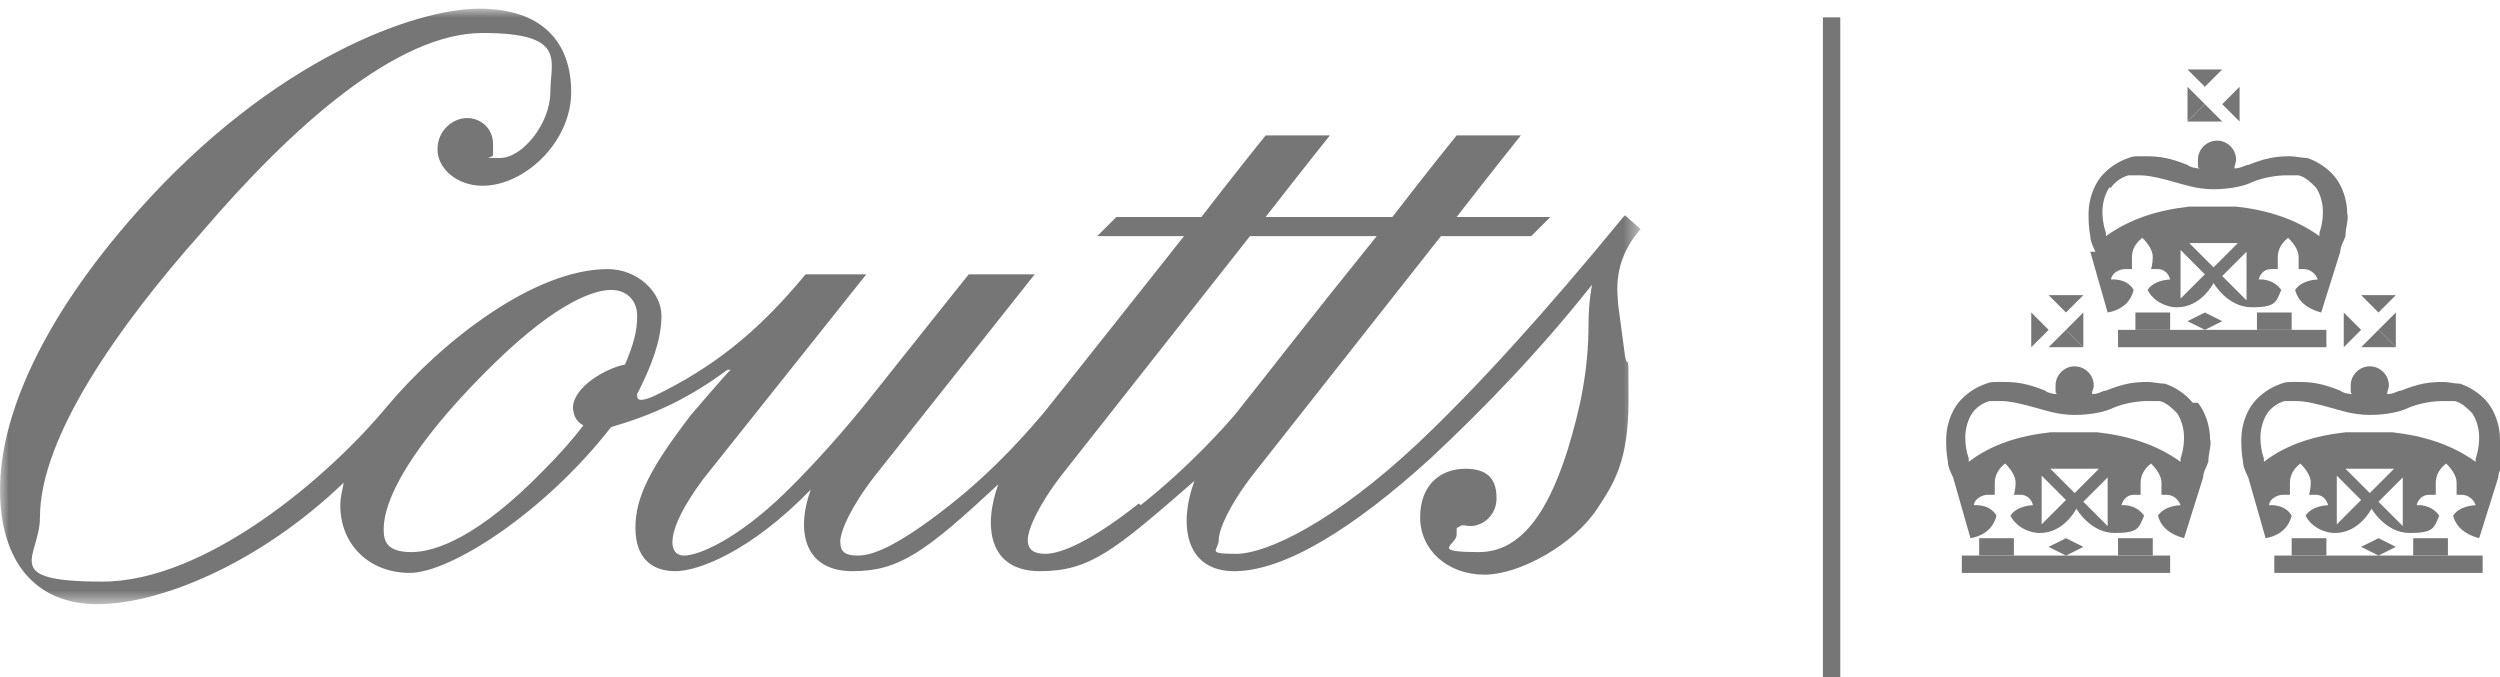 <?xml version="1.0" encoding="UTF-8"?>
<svg id="Layer_1" xmlns="http://www.w3.org/2000/svg" xmlns:xlink="http://www.w3.org/1999/xlink" version="1.1" viewBox="0 0 144 39">
  <!-- Generator: Adobe Illustrator 29.0.0, SVG Export Plug-In . SVG Version: 2.1.0 Build 186)  -->
  <defs>
    <style>
      .st0 {
        mask: url(#mask);
      }

      .st1 {
        fill: #fff;
      }

      .st1, .st2 {
        fill-rule: evenodd;
      }

      .st2 {
        fill: #767676;
      }
    </style>
    <mask id="mask" x="0" y=".5" width="94.5" height="34.3" maskUnits="userSpaceOnUse">
      <g id="mask-2">
        <polygon id="path-1" class="st1" points="0 .5 94.5 .5 94.5 34.8 0 34.8 0 .5"/>
      </g>
    </mask>
  </defs>
  <g id="messaging">
    <g id="Group">
      <g id="Logo">
        <g id="Group-3">
          <g class="st0">
            <path id="Fill-1" class="st2" d="M65.6,29c-3.3,2.6-4.8,2.9-5.4,2.9s-1-.2-1-.8.6-2,2-3.8l10.8-13.7h7.3c-3.8,4.7-6.5,8.2-8.1,10.2-.5.6-2.6,3-5.5,5.3h0ZM33,23.4c0,.5.2.9.6,1.1-.6.8-1.4,1.7-2.3,2.6-3.7,3.8-6.2,4.7-7.6,4.7s-1.6-.6-1.6-1.3c0-2.2,2.4-5.7,6.4-9.6,3.7-3.6,5.8-4.2,6.7-4.2s1.5.6,1.5,1.5-.2,1.6-.7,2.8c-1.1.2-3,1.3-3,2.5h0ZM93.5,12.5c-4.5,5.5-8.6,10-11.9,13.1-4.7,4.4-8.6,6.3-10.4,6.3s-1-.2-1-.8.6-2,2-3.8l10.8-13.7h5.2l1.1-1.1h-5.4c2.1-2.7,3.7-4.7,3.7-4.7h-3.7s-1.7,2.1-3.7,4.7h-7.3c2.1-2.7,3.7-4.7,3.7-4.7h-3.7s-1.7,2.1-3.7,4.7h-4.9l-1.1,1.1h5s-8,10.1-8.1,10.2c-.6.7-2.6,3.1-5.4,5.3-3.3,2.6-4.6,2.9-5.3,2.9s-1-.2-1-.8.6-2,2-3.8l9.2-11.6h-3.8s-2.4,3-5.9,7.4c0,0-2.3,2.9-4.8,5.3-2.6,2.5-4.8,3.5-5.7,3.5s-1.2-1.3,1.1-4.4l9.4-11.8h-3.5c-2.8,3.4-5.4,5.4-8.7,7-.9.4-1,.2-1,0s0-.1.1-.3c.7-1.4,1.3-2.9,1.3-4.3s-1.4-2.7-3.1-2.7c-4.2,0-9.5,4.1-12.7,7.9-3.3,4-10.4,10.1-16.4,10.1s-3.6-1.4-3.6-3.7c0-4.6,4.5-11,9.3-16.4C16.9,7.2,22.9,1.9,27.8,1.9s3.9,1.6,3.9,3.4-1.6,3.8-2.9,3.8-.3,0-.4-.2c0-.2,0-.3,0-.6,0-.9-.7-1.5-1.5-1.5s-1.7.7-1.7,1.8,1.1,2.1,2.6,2.1c2.4,0,5.1-2.5,5.1-5.4s-1.7-4.8-5.3-4.8S15.8,3.3,7.9,12.2C2.3,18.5,0,24.1,0,28.2s2,6.6,5.6,6.6,9.3-2.3,14.2-7c-.1.5-.2.9-.2,1.3,0,2.3,1.7,3.9,4,3.9s7.7-3.4,11.6-8.4c2.4-.7,4.4-1.6,6.7-3.3h.2c0-.1-2.3,2.6-2.3,2.6-2.3,3-3.2,4.7-3.2,6.5s1,2.5,2.3,2.5,4.3-1.1,7.8-4.7c-.9,2.5-.3,4.7,2.4,4.7s4.2-1.1,8.4-5c-.9,2.5-.5,5,2.4,5s4.3-1.2,8.9-5.2c-.9,2.4-.6,5.2,2.3,5.2s6.9-2.5,11.3-6.5c3-2.8,6.3-6.2,9.3-10,0,0-.2,1-.2,2.2,0,2.8-.5,5-1.2,7.3-.8,2.5-2.2,5.9-5.1,5.9s-1.3-.4-1.3-1,0-.3.2-.5c.2-.1.3,0,.6,0,.7,0,1.5-.6,1.5-1.6s-.4-1.7-1.8-1.7-2.6.9-2.6,2.8,1.6,3.3,3.7,3.3,5.2-1.8,6.5-3.8c1-1.5,1.8-2.8,1.8-6.2s0-1.6-.2-2.6l-.4-3c0-.5-.4-2.4,1.3-4.3l-.9-.8Z"/>
          </g>
        </g>
        <polygon id="Fill-4" class="st2" points="105 39 106 39 106 1 105 1 105 39"/>
        <polygon id="Fill-6" class="st2" points="127 18 126 18.5 127 19 128 18.5 127 18"/>
        <polygon id="Fill-7" class="st2" points="130 19 132 19 132 18 130 18 130 19"/>
        <polygon id="Fill-8" class="st2" points="126 5 126 7 127 6 126 5"/>
        <polygon id="Fill-9" class="st2" points="122 20 134 20 134 19 122 19 122 20"/>
        <polygon id="Fill-10" class="st2" points="123 19 125 19 125 18 123 18 123 19"/>
        <path id="Fill-11" class="st2" d="M121.6,10.8c.2-.3.6-.6,1-.7.3,0,.7,0,.7,0,.5,0,1.3.2,2,.4.4.1,1.2.4,2.2.4h0c1,0,1.8-.2,2.2-.4.7-.3,1.5-.4,2-.4,0,0,.4,0,.7,0,.4.1.7.4,1,.7.2.3.4.8.4,1.4,0,.7-.2,1.2-.2,1.2v.2c-1.4-1-3-1.5-4.8-1.7-1,0-2,0-2.7,0-1.8.2-3.4.7-4.8,1.7v-.2c0,0-.2-.5-.2-1.2,0-.6.2-1.1.4-1.4h0ZM129.4,17.3l-1.4-1.4,1.4-1.4v2.8ZM127.5,15.4l-1.4-1.4h2.8l-1.4,1.4ZM125.6,17.2v-2.8l1.4,1.4-1.4,1.4ZM120.4,14.5l1,3.5c1.1-.2,1.4-.9,1.5-1.3-.4-.7-1.3-.6-1.3-.6,0-.3.4-.6.8-.6.3,0,.4,0,.4,0,0,0,0-.3,0-.7s.2-.8.6-1.1c.3.3.6.7.6,1.1s-.1.7-.1.7c0,0,.1,0,.4,0,.3,0,.6.2.7.6,0,0-.9,0-1.3.6.3.6,1,1,1.7,1,1.4,0,2.1-1.4,2.1-1.4,0,0,.8,1.4,2.2,1.4s1.4-.3,1.7-1c-.5-.7-1.3-.6-1.3-.6.1-.4.4-.6.7-.6.3,0,.4,0,.4,0,0,0,0-.3,0-.7s.2-.8.6-1.1c.3.3.6.7.6,1.1s0,.7,0,.7c0,0,0,0,.3,0,.4,0,.7.3.8.6,0,0-.9,0-1.3.6.1.4.4,1,1.5,1.3l1.1-3.5c0-.3.2-.6.3-.9,0-.5.2-1,.1-1.3,0-.8-.3-1.6-.7-2.1-.4-.5-1-.9-1.6-1.1-.3,0-.7-.1-1-.1-.8,0-1.4.1-2.4.5-.2,0-.4.2-.8.2,0-.2.1-.3.1-.5,0-.6-.5-1.1-1.1-1.1s-1.1.5-1.1,1.1,0,.4.1.5c-.3,0-.6-.1-.7-.2-1-.4-1.6-.5-2.4-.5s-.7,0-1,.1c-.6.2-1.2.6-1.6,1.1-.4.5-.7,1.3-.7,2.1,0,.3,0,.8.1,1.3,0,.3.2.7.3.9h0Z"/>
        <polygon id="Fill-12" class="st2" points="128 4 126 4 127 5 128 4"/>
        <polygon id="Fill-13" class="st2" points="126 7 128 7 127 6 126 7"/>
        <polygon id="Fill-14" class="st2" points="129 5 128 6 129 7 129 5"/>
        <polygon id="Fill-15" class="st2" points="136 20 138 20 137 19 136 20"/>
        <path id="Fill-16" class="st2" d="M142.6,26.4v.2c-1.4-1-3-1.5-4.8-1.7-1,0-2,0-2.7,0-1.8.2-3.4.7-4.7,1.7v-.2c0,0-.2-.5-.2-1.2,0-.6.2-1.1.4-1.4.2-.3.6-.6,1-.7.3,0,.7,0,.7,0,.5,0,1.3.2,2,.4.4.1,1.2.4,2.2.4h0c1,0,1.8-.2,2.2-.4.7-.3,1.5-.4,2-.4,0,0,.4,0,.7,0,.4.1.7.4,1,.7.2.3.4.8.4,1.4,0,.7-.2,1.2-.2,1.2h0ZM138.4,30.3l-1.4-1.4,1.4-1.4v2.8ZM136.5,28.4l-1.4-1.4h2.8l-1.4,1.4ZM134.6,30.2v-2.8l1.4,1.4-1.4,1.4ZM144,25.3c0-.8-.3-1.6-.7-2.1-.4-.5-1-.9-1.6-1.1-.3,0-.7-.1-1-.1-.8,0-1.4.1-2.4.5-.2,0-.4.2-.8.2,0-.2.1-.3.1-.5,0-.6-.5-1.1-1.1-1.1s-1.1.5-1.1,1.1,0,.4.1.5c-.3,0-.6-.1-.7-.2-1-.4-1.6-.5-2.4-.5s-.7,0-1,.1c-.6.2-1.2.6-1.6,1.1-.4.5-.7,1.3-.7,2.1,0,.3,0,.8.1,1.3,0,.3.2.7.3.9l1,3.5c1.1-.2,1.4-.9,1.5-1.3-.4-.7-1.3-.6-1.3-.6,0-.3.4-.6.8-.6.3,0,.4,0,.4,0,0,0,0-.3,0-.7s.2-.8.6-1.1c.3.3.6.7.6,1.1s-.1.7-.1.7c0,0,.1,0,.4,0,.3,0,.6.2.7.6,0,0-.9,0-1.3.6.3.6,1,1,1.7,1,1.4,0,2.1-1.4,2.1-1.4,0,0,.8,1.4,2.2,1.4s1.4-.3,1.7-1c-.5-.7-1.3-.6-1.3-.6.1-.4.4-.6.7-.6.3,0,.4,0,.4,0,0,0,0-.3,0-.7s.2-.8.6-1.1c.3.3.6.7.6,1.1s0,.7,0,.7c0,0,0,0,.3,0,.4,0,.7.3.8.6,0,0-.9,0-1.3.6.1.4.4,1,1.5,1.3l1.1-3.5c0-.3.2-.6.3-.9,0-.5.2-1,.1-1.3h0Z"/>
        <polygon id="Fill-17" class="st2" points="138 17 136 17 137 18 138 17"/>
        <polygon id="Fill-18" class="st2" points="138 18 137 19 138 20 138 18"/>
        <polygon id="Fill-19" class="st2" points="135 18 135 20 136 19 135 18"/>
        <polygon id="Fill-20" class="st2" points="131 33 143 33 143 32 131 32 131 33"/>
        <polygon id="Fill-21" class="st2" points="137 31 136 31.5 137 32 138 31.5 137 31"/>
        <polygon id="Fill-22" class="st2" points="132 32 134 32 134 31 132 31 132 32"/>
        <polygon id="Fill-23" class="st2" points="139 32 141 32 141 31 139 31 139 32"/>
        <polygon id="Fill-24" class="st2" points="122 32 124 32 124 31 122 31 122 32"/>
        <polygon id="Fill-25" class="st2" points="113 33 125 33 125 32 113 32 113 33"/>
        <polygon id="Fill-26" class="st2" points="119 31 118 31.5 119 32 120 31.5 119 31"/>
        <polygon id="Fill-27" class="st2" points="114 32 116 32 116 31 114 31 114 32"/>
        <polygon id="Fill-28" class="st2" points="118 20 120 20 119 19 118 20"/>
        <path id="Fill-29" class="st2" d="M125.6,26.4v.2c-1.4-1-3-1.5-4.8-1.7-1,0-2,0-2.7,0-1.8.2-3.4.7-4.7,1.7v-.2c0,0-.2-.5-.2-1.2,0-.6.2-1.1.4-1.4.2-.3.6-.6,1-.7.3,0,.7,0,.7,0,.5,0,1.3.2,2,.4.4.1,1.2.4,2.2.4h0c1,0,1.8-.2,2.2-.4.7-.3,1.5-.4,2-.4,0,0,.4,0,.7,0,.4.1.7.4,1,.7.2.3.4.8.4,1.4,0,.7-.2,1.2-.2,1.2h0ZM121.4,30.3l-1.4-1.4,1.4-1.4v2.8ZM119.5,28.4l-1.4-1.4h2.8l-1.4,1.4ZM117.6,30.2v-2.8l1.4,1.4-1.4,1.4ZM126.3,23.2c-.4-.5-1-.9-1.6-1.1-.3,0-.7-.1-1-.1-.8,0-1.4.1-2.4.5-.2,0-.4.2-.8.2,0-.2.1-.3.1-.5,0-.6-.5-1.1-1.1-1.1s-1.1.5-1.1,1.1,0,.4.1.5c-.3,0-.6-.1-.7-.2-1-.4-1.6-.5-2.4-.5s-.7,0-1,.1c-.6.2-1.2.6-1.6,1.1-.4.5-.7,1.3-.7,2.1,0,.3,0,.8.1,1.3,0,.3.2.7.3.9l1,3.5c1.1-.2,1.4-.9,1.5-1.3-.4-.7-1.3-.6-1.3-.6,0-.3.4-.6.8-.6.3,0,.4,0,.4,0,0,0,0-.3,0-.7s.2-.8.6-1.1c.3.3.6.7.6,1.1s-.1.7-.1.7c0,0,.1,0,.4,0,.3,0,.6.2.7.6,0,0-.9,0-1.3.6.3.6,1,1,1.7,1,1.4,0,2.1-1.4,2.1-1.4,0,0,.8,1.4,2.2,1.4s1.4-.3,1.7-1c-.5-.7-1.3-.6-1.3-.6.1-.4.4-.6.7-.6.3,0,.4,0,.4,0,0,0,0-.3,0-.7s.2-.8.6-1.1c.3.3.6.7.6,1.1s0,.7,0,.7c0,0,0,0,.3,0,.4,0,.7.3.8.6,0,0-.9,0-1.3.6.1.4.4,1,1.5,1.3l1.1-3.5c0-.3.2-.6.3-.9,0-.5.2-1,.1-1.3,0-.8-.3-1.6-.7-2.1h0Z"/>
        <polygon id="Fill-30" class="st2" points="117 18 117 20 118 19 117 18"/>
        <polygon id="Fill-31" class="st2" points="120 18 119 19 120 20 120 18"/>
        <polygon id="Fill-32" class="st2" points="120 17 118 17 119 18 120 17"/>
      </g>
    </g>
  </g>
</svg>